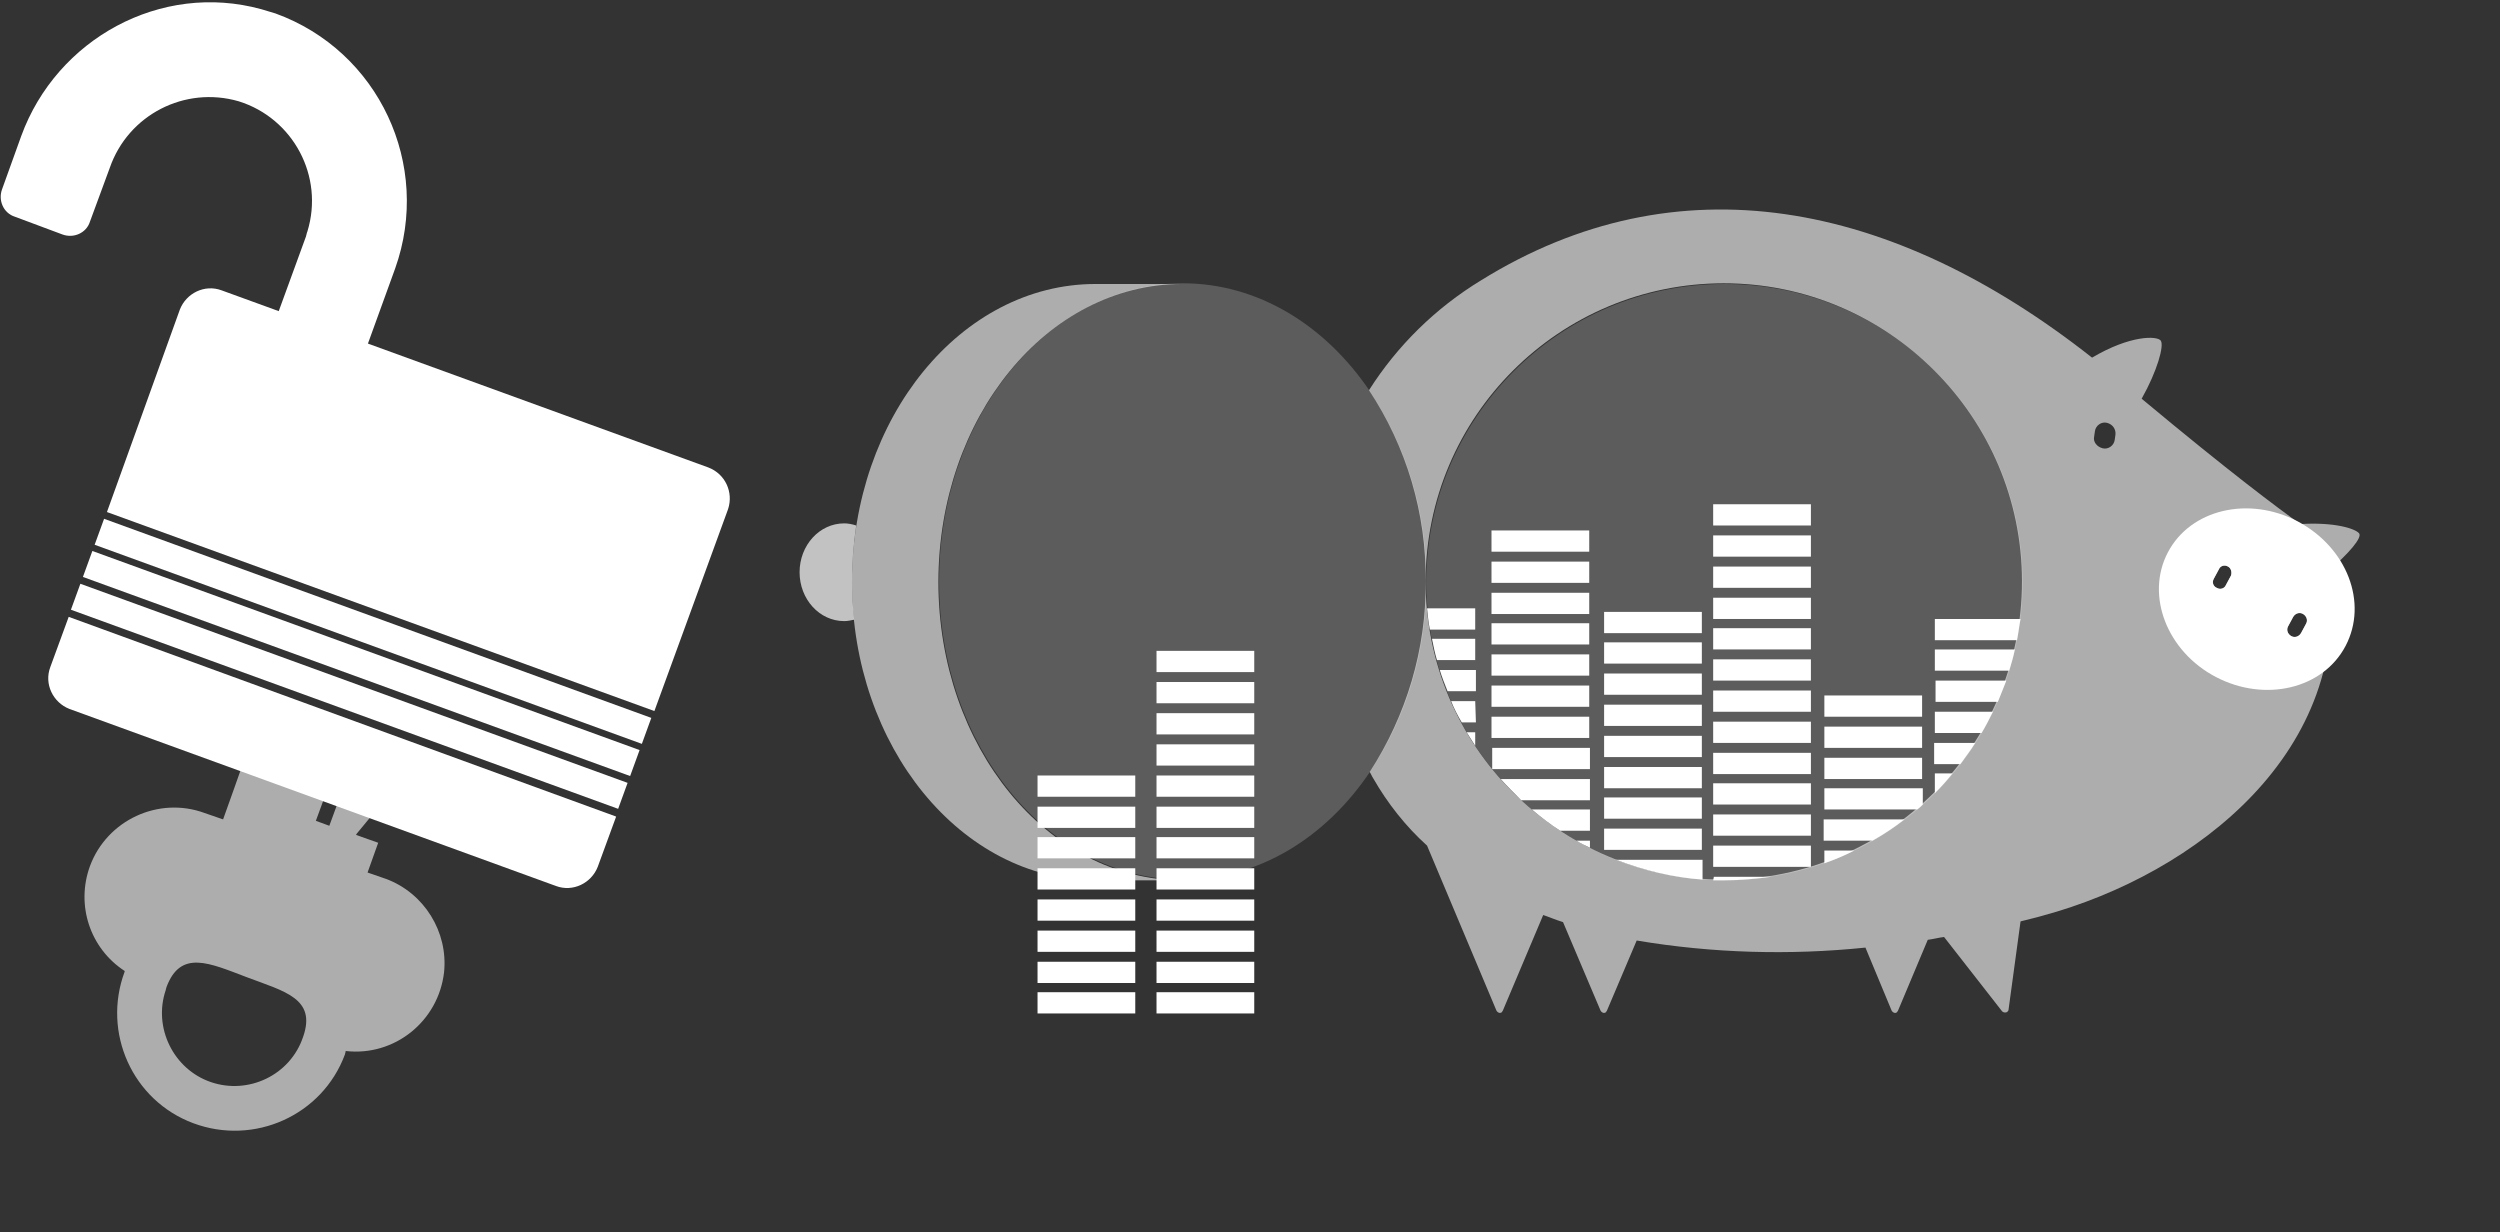 <?xml version="1.0" encoding="utf-8"?>
<!-- Generator: Adobe Illustrator 20.0.0, SVG Export Plug-In . SVG Version: 6.00 Build 0)  -->
<svg version="1.1" id="Lager_1" xmlns="http://www.w3.org/2000/svg" xmlns:xlink="http://www.w3.org/1999/xlink" x="0px" y="0px"
	 viewBox="0 0 353 174" style="enable-background:new 0 0 353 174;" xml:space="preserve">
<rect x="0" y="0" width="353" height="174" fill="#333333" stroke="none"/>
<style type="text/css">
	.st0{opacity:0.2;fill:#FFFFFF;enable-background:new    ;}
	.st1{opacity:0.6;fill:#FFFFFF;enable-background:new    ;}
	.st2{fill:#FFFFFF;}
	.st3{fill:none;}
	.st4{opacity:0.7;fill:#FFFFFF;enable-background:new    ;}
</style>
<title>loggain</title>
<g id="logga_in">
	<circle class="st0" cx="243.5" cy="82.2" r="42.1"/>
	<path class="st1" d="M333.1,75.3c-0.6-0.7-3.6-1.6-8.3-1.3c-3.2-2.3-9.8-7.2-22.4-17.7c2.2-3.9,3.2-7.5,2.7-8.2s-4.3-0.8-9.7,2.4
		c-28.3-22.3-58.6-28.1-86.3-10.9c-6.4,3.9-11.8,9.2-15.8,15.5c5.3,8,8.1,17.4,8,27c0-23.3,18.9-42.1,42.1-42.1s42.1,18.9,42.1,42.1
		s-18.9,42.1-42.1,42.1c0,0,0,0,0,0c-23.3,0-42.1-18.9-42.1-42.1c0.1,9.5-2.7,18.9-7.9,26.9c0.2,0.3,0.3,0.6,0.5,0.9
		c2,3.5,4.6,6.8,7.6,9.5v0l9.8,23.3c0.1,0.2,0.4,0.4,0.6,0.3c0.1,0,0.2-0.1,0.3-0.3l5.7-13.5c0.9,0.3,1.8,0.7,2.8,1l5.3,12.5
		c0.1,0.2,0.4,0.4,0.6,0.3c0.1,0,0.2-0.1,0.3-0.3l4.2-9.9c10.7,1.8,21.6,2.1,32.3,1l3.7,8.9c0.1,0.2,0.4,0.4,0.6,0.3
		c0.1,0,0.2-0.1,0.3-0.3l4.2-10c0.8-0.1,1.5-0.3,2.3-0.4l8.2,10.5c0.2,0.2,0.5,0.2,0.7,0.1c0.1-0.1,0.2-0.2,0.2-0.3l1.7-12.5
		c1.1-0.3,2.1-0.5,3.1-0.8c21.8-5.9,44-23.4,40.4-48.7C331.6,78.2,333.6,75.9,333.1,75.3z M298.7,61.4l-0.1,0.7
		c-0.1,0.8-0.9,1.4-1.7,1.2s-1.4-0.9-1.2-1.7l0.1-0.7c0.1-0.8,0.9-1.4,1.7-1.2S298.8,60.6,298.7,61.4z M315,81.3l-0.7,1.3
		c-0.2,0.5-0.8,0.7-1.3,0.4c-0.5-0.2-0.7-0.8-0.4-1.3c0,0,0,0,0,0l0.7-1.3c0.2-0.5,0.8-0.7,1.3-0.4C315,80.2,315.2,80.8,315,81.3
		C315,81.3,315,81.3,315,81.3z M325.6,88.1l-0.7,1.3c-0.3,0.5-0.9,0.7-1.4,0.4c-0.5-0.3-0.7-0.9-0.4-1.4l0.7-1.3
		c0.3-0.5,0.9-0.7,1.4-0.4C325.7,87,325.9,87.6,325.6,88.1L325.6,88.1z"/>
	<path class="st1" d="M54.5,124.1l-2.6-0.9l1.5-4.2l-3.1-1.1l0-0.1l3.8-4.6l-0.6-4.3l2.6-3.7l-4.8-1.7l-4.8,13.1l-1.9-0.7l4.8-13.1
		l-11.8-4.3L33,111.5l-1.5,4.2l-2.6-0.9c-6.5-2.4-13.8,1-16.2,7.5c-2,5.5,0,11.6,4.9,14.8c0,0,0,0,0,0.1c-3.2,8.6,1.1,18.2,9.7,21.4
		s18.2-1.1,21.4-9.7c0-0.1,0.1-0.3,0.1-0.4c0,0,0,0,0-0.1c6.9,0.8,13.1-4.2,13.9-11.1C63.3,131.6,59.9,126.1,54.5,124.1L54.5,124.1z
		 M42.8,146.4c-1.8,5.4-7.7,8.2-13,6.4s-8.2-7.7-6.4-13c0-0.1,0.1-0.3,0.1-0.4c2-5.4,6.1-3.4,11.4-1.4S44.7,141,42.8,146.4z"/>
	<rect x="47.4" y="57.2" transform="matrix(0.342 -0.94 0.94 0.342 -59.964 111.088)" class="st2" width="3.9" height="82.2"/>
	
		<rect x="49.1" y="52.6" transform="matrix(0.342 -0.94 0.94 0.342 -54.529 109.629)" class="st2" width="3.9" height="82.2"/>
	
		<rect x="50.7" y="48" transform="matrix(0.342 -0.94 0.94 0.342 -49.096 108.163)" class="st2" width="3.9" height="82.2"/>
	<path class="st2" d="M9.7,87.1l-2.6,7.1c-0.9,2.4,0.4,5,2.7,5.9l68.7,25c2.4,0.9,5-0.4,5.9-2.7l2.6-7.1L9.7,87.1z"/>
	<path class="st2" d="M100,66L31.3,41c-2.4-0.9-5,0.4-5.9,2.7L15.1,72.3l77.3,28.1l10.4-28.5C103.6,69.5,102.4,66.9,100,66z"/>
	<path class="st2" d="M36.9,1.3C22.7-2.6,8,5.5,3,19.2l-2.7,7.5c-0.6,1.6,0.2,3.4,1.8,3.9l6.7,2.5c1.6,0.6,3.4-0.2,3.9-1.8l2.8-7.6
		c2.6-7.5,10.6-11.6,18.2-9.4c7.7,2.4,12.1,10.6,9.7,18.4c-0.1,0.2-0.1,0.4-0.2,0.7L37,50.4c-1.2,3.2-3.4,5.9-6.4,7.7l-5.5,15.2
		c11.1-0.7,20.7-7.9,24.5-18.3l6.2-17.1C61,23.3,53.5,7.2,38.9,1.9C38.2,1.7,37.6,1.5,36.9,1.3z"/>
	<path class="st2" d="M324.4,73.6c-6.9-3.6-15.1-1.7-18.3,4.4S306,92,312.9,95.6s15.1,1.7,18.3-4.4S331.4,77.3,324.4,73.6z
		 M315,81.3l-0.7,1.3c-0.2,0.5-0.8,0.7-1.3,0.4c-0.5-0.2-0.7-0.8-0.4-1.3c0,0,0,0,0,0l0.7-1.3c0.2-0.5,0.8-0.7,1.3-0.4
		C315,80.2,315.2,80.8,315,81.3C315,81.3,315,81.3,315,81.3z M325.6,88.1l-0.7,1.3c-0.3,0.5-0.9,0.7-1.4,0.4
		c-0.5-0.3-0.7-0.9-0.4-1.4l0,0l0.7-1.3c0.3-0.5,0.9-0.7,1.4-0.4C325.7,87,325.9,87.6,325.6,88.1z"/>
	<path class="st0" d="M193.4,55.2c-6.3-9.3-15.8-15.2-26.4-15.2c-19,0-34.4,18.9-34.4,42.1s15.4,42.1,34.4,42.1
		c10.7,0,20.2-5.9,26.5-15.3c5.3-8,8-17.3,7.9-26.9C201.5,72.6,198.7,63.2,193.4,55.2z"/>
	<circle class="st3" cx="243.5" cy="82.2" r="42.1"/>
	<path class="st1" d="M132.5,82.2c0-23.3,15.4-42.1,34.4-42.1h-12.2c-19,0-34.4,18.9-34.4,42.1s15.4,42.1,34.4,42.1h12.2
		C147.9,124.3,132.5,105.4,132.5,82.2z"/>
	<rect x="241.9" y="75.6" class="st2" width="13.8" height="3"/>
	<rect x="241.9" y="80" class="st2" width="13.8" height="3"/>
	<rect x="241.9" y="84.4" class="st2" width="13.8" height="3"/>
	<rect x="241.9" y="88.7" class="st2" width="13.8" height="3"/>
	<rect x="241.9" y="93.1" class="st2" width="13.8" height="3"/>
	<rect x="241.9" y="97.5" class="st2" width="13.8" height="3"/>
	<rect x="241.9" y="101.9" class="st2" width="13.8" height="3"/>
	<rect x="241.9" y="106.3" class="st2" width="13.8" height="3"/>
	<rect x="241.9" y="110.6" class="st2" width="13.8" height="3"/>
	<rect x="241.9" y="115" class="st2" width="13.8" height="3"/>
	<rect x="241.9" y="119.4" class="st2" width="13.8" height="3"/>
	<path class="st2" d="M241.9,124.3c0.5,0,1,0,1.6,0c2.2,0,4.4-0.2,6.6-0.5h-8.1L241.9,124.3z"/>
	<rect x="241.9" y="71.2" class="st2" width="13.8" height="3"/>
	<rect x="210.6" y="74.9" class="st2" width="13.8" height="3"/>
	<rect x="210.6" y="79.3" class="st2" width="13.8" height="3"/>
	<rect x="210.6" y="83.7" class="st2" width="13.8" height="3"/>
	<rect x="210.6" y="88" class="st2" width="13.8" height="3"/>
	<rect x="210.6" y="92.4" class="st2" width="13.8" height="3"/>
	<rect x="210.6" y="96.8" class="st2" width="13.8" height="3"/>
	<rect x="210.6" y="101.2" class="st2" width="13.8" height="3"/>
	<path class="st2" d="M210.6,108.6L210.6,108.6L210.6,108.6L210.6,108.6z"/>
	<path class="st2" d="M224.5,105.6h-13.8v3l0,0h13.8V105.6z"/>
	<path class="st2" d="M224.5,110h-12.6c0.9,1,1.9,2,2.9,3h9.7L224.5,110z"/>
	<path class="st2" d="M224.5,114.3h-8.2c1.3,1.1,2.6,2.1,4,3h4.2L224.5,114.3z"/>
	<path class="st2" d="M222.6,118.7c0.6,0.4,1.3,0.7,1.9,1v-1H222.6z"/>
	<rect x="226.5" y="95.1" class="st2" width="13.8" height="3"/>
	<rect x="226.5" y="99.5" class="st2" width="13.8" height="3"/>
	<rect x="226.5" y="103.9" class="st2" width="13.8" height="3"/>
	<rect x="226.5" y="108.3" class="st2" width="13.8" height="3"/>
	<rect x="226.5" y="112.6" class="st2" width="13.8" height="3"/>
	<rect x="226.5" y="117" class="st2" width="13.8" height="3"/>
	<path class="st2" d="M228.2,121.4c3.9,1.5,8,2.5,12.2,2.8v-2.8H228.2z"/>
	<rect x="226.5" y="86.4" class="st2" width="13.8" height="3"/>
	<rect x="226.5" y="90.7" class="st2" width="13.8" height="3"/>
	<rect x="257.6" y="98.2" class="st2" width="13.8" height="3"/>
	<rect x="257.6" y="102.6" class="st2" width="13.8" height="3"/>
	<rect x="257.6" y="107" class="st2" width="13.8" height="3"/>
	<path class="st2" d="M257.6,111.3v3h13.1c0.3-0.2,0.5-0.4,0.8-0.7v-2.3H257.6z"/>
	<path class="st2" d="M257.6,118.7h6.8c1.6-0.9,3.1-1.9,4.5-3h-11.4V118.7z"/>
	<path class="st2" d="M257.6,121.9c1.4-0.5,2.9-1.1,4.2-1.8h-4.2V121.9z"/>
	<path class="st2" d="M273.2,90.4h11.6c0.2-1,0.3-2,0.5-3h-12.1V90.4z"/>
	<path class="st2" d="M273.2,94.7h10.5c0.3-1,0.6-2,0.8-3h-11.3V94.7z"/>
	<path class="st2" d="M273.2,99.1h8.9c0.4-1,0.8-2,1.2-3h-10V99.1z"/>
	<path class="st2" d="M273.2,103.5h6.6c0.6-1,1.1-2,1.6-3h-8.2V103.5z"/>
	<path class="st2" d="M273.2,107.9h3.6c0.7-1,1.5-2,2.1-3h-5.8V107.9z"/>
	<path class="st2" d="M273.2,112c0.9-0.9,1.7-1.8,2.5-2.8h-2.5V112z"/>
	<path class="st2" d="M208.3,85.9h-6.8c0.1,1,0.2,2,0.4,3h6.4V85.9z"/>
	<path class="st2" d="M208.3,90.2h-6.1c0.2,1,0.4,2,0.7,3h5.4L208.3,90.2z"/>
	<path class="st2" d="M208.3,94.6h-5c0.3,1,0.7,2,1.1,3h4V94.6z"/>
	<path class="st2" d="M208.3,99h-3.4c0.4,1,0.9,2,1.5,3h2L208.3,99z"/>
	<path class="st2" d="M207.1,103.4c0.4,0.6,0.8,1.3,1.2,1.9v-1.9H207.1z"/>
	<path class="st4" d="M120.3,82.2c0-2.7,0.2-5.3,0.6-8c-0.6-0.2-1.2-0.3-1.7-0.3c-3.5,0-6.3,3.1-6.3,6.9s2.8,6.9,6.3,6.9
		c0.5,0,0.9-0.1,1.4-0.2C120.4,85.7,120.3,83.9,120.3,82.2z"/>
	<rect x="163.3" y="96.3" class="st2" width="13.8" height="3"/>
	<rect x="163.3" y="100.7" class="st2" width="13.8" height="3"/>
	<rect x="163.3" y="105.1" class="st2" width="13.8" height="3"/>
	<rect x="163.3" y="109.5" class="st2" width="13.8" height="3"/>
	<rect x="163.3" y="113.9" class="st2" width="13.8" height="3"/>
	<rect x="163.3" y="118.2" class="st2" width="13.8" height="3"/>
	<rect x="163.3" y="122.6" class="st2" width="13.8" height="3"/>
	<rect x="163.3" y="127" class="st2" width="13.8" height="3"/>
	<rect x="163.3" y="131.4" class="st2" width="13.8" height="3"/>
	<rect x="163.3" y="135.8" class="st2" width="13.8" height="3"/>
	<rect x="163.3" y="140.1" class="st2" width="13.8" height="3"/>
	<rect x="163.3" y="91.9" class="st2" width="13.8" height="3"/>
	<rect x="146.5" y="109.5" class="st2" width="13.8" height="3"/>
	<rect x="146.5" y="113.9" class="st2" width="13.8" height="3"/>
	<rect x="146.5" y="118.2" class="st2" width="13.8" height="3"/>
	<rect x="146.5" y="122.6" class="st2" width="13.8" height="3"/>
	<rect x="146.5" y="127" class="st2" width="13.8" height="3"/>
	<rect x="146.5" y="131.4" class="st2" width="13.8" height="3"/>
	<rect x="146.5" y="135.8" class="st2" width="13.8" height="3"/>
	<rect x="146.5" y="140.1" class="st2" width="13.8" height="3"/>
</g>
</svg>

